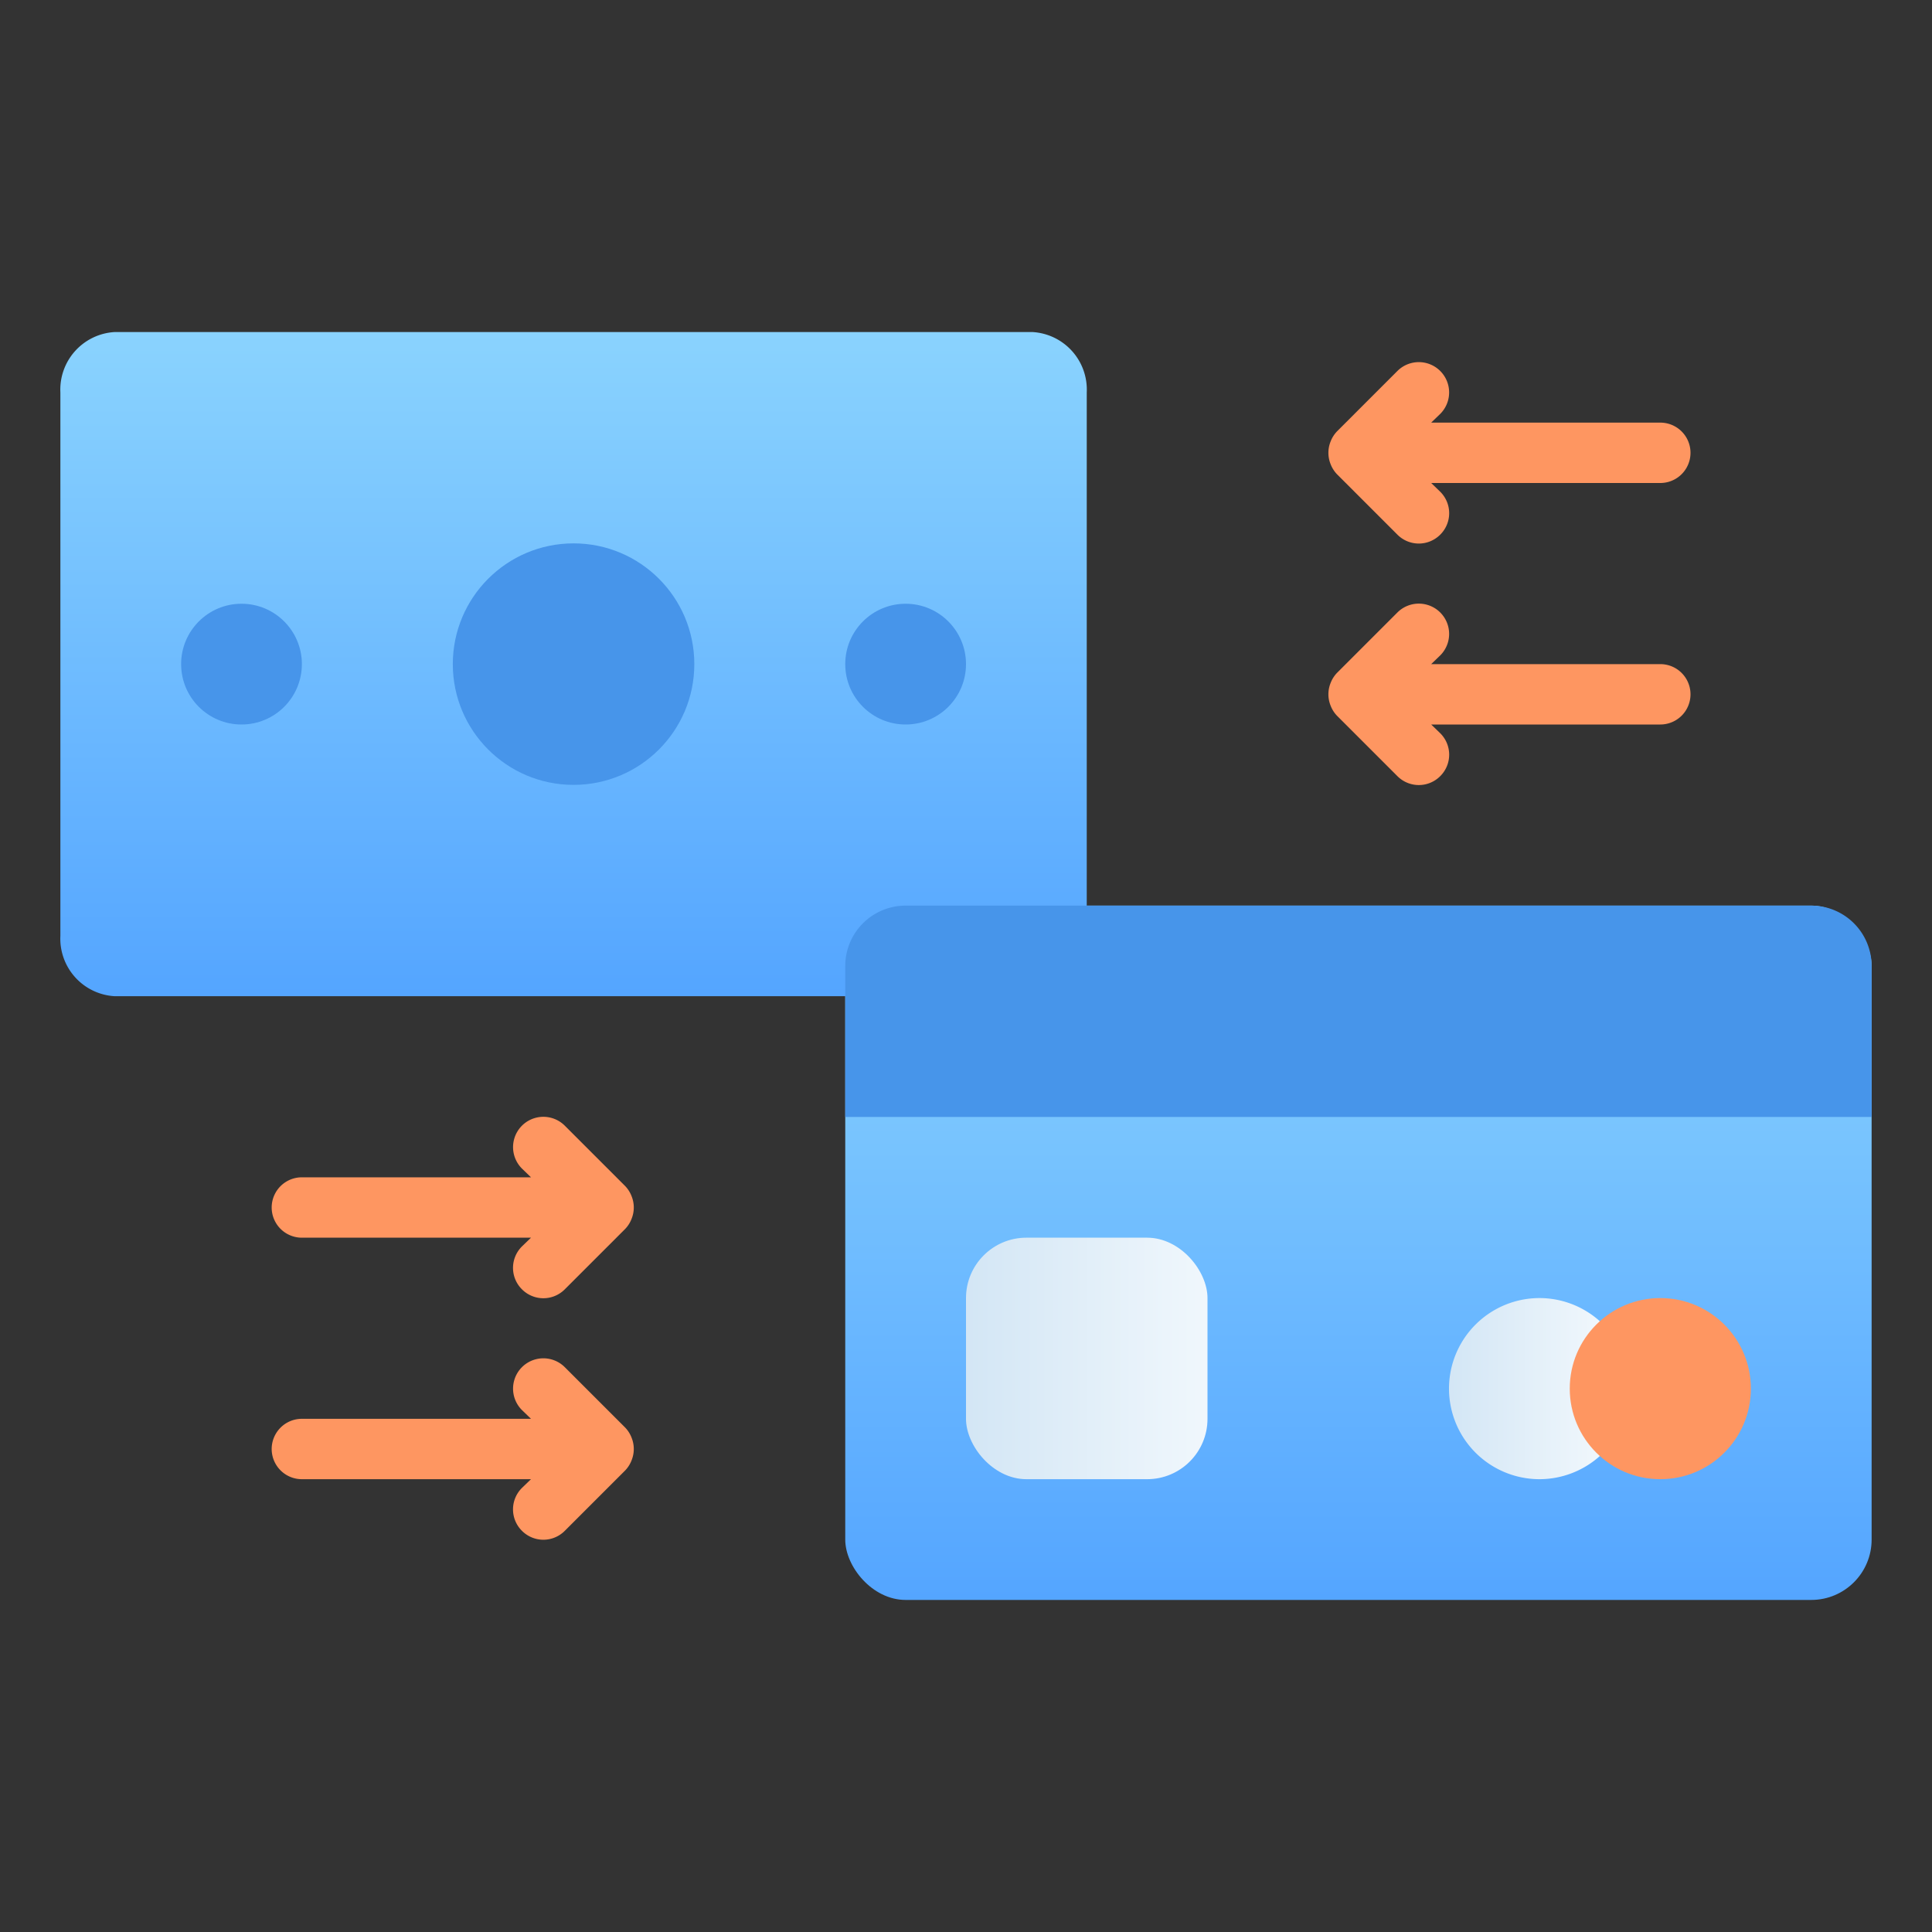 <svg xmlns="http://www.w3.org/2000/svg" xmlns:xlink="http://www.w3.org/1999/xlink" viewBox="0 0 64 64"><rect x="0" y="0" width="64" height="64" fill="#333333" stroke="none"/><defs><style>.cls-1{fill:url(#linear-gradient);}.cls-2{fill:#fe9661;}.cls-3{fill:url(#linear-gradient-2);}.cls-4{fill:#4795ea;}.cls-5{fill:url(#linear-gradient-3);}.cls-6{fill:url(#linear-gradient-4);}</style><linearGradient id="linear-gradient" x1="45" y1="53" x2="45" y2="30" gradientUnits="userSpaceOnUse"><stop offset="0" stop-color="#54a5ff"></stop><stop offset="1" stop-color="#8ad3fe"></stop></linearGradient><linearGradient id="linear-gradient-2" x1="19" y1="33" x2="19" y2="11" xlink:href="#linear-gradient"></linearGradient><linearGradient id="linear-gradient-3" x1="32" y1="45" x2="40" y2="45" gradientUnits="userSpaceOnUse"><stop offset="0" stop-color="#d3e6f5"></stop><stop offset="1" stop-color="#f0f7fc"></stop></linearGradient><linearGradient id="linear-gradient-4" x1="48" y1="46" x2="53" y2="46" xlink:href="#linear-gradient-3"></linearGradient></defs><title>payment method</title><g id="Payment_method" data-name="Payment method"><rect class="cls-1" x="28" y="30" width="34" height="23" rx="2"></rect><path class="cls-2" d="M20.92,40.38a1,1,0,0,0,0-.76,1,1,0,0,0-.21-.33l-2-2a1,1,0,0,0-1.42,1.42l.3.29H10a1,1,0,0,0,0,2h7.59l-.3.29a1,1,0,0,0,0,1.42,1,1,0,0,0,1.42,0l2-2A1,1,0,0,0,20.92,40.38Z"></path><path class="cls-2" d="M20.92,48.38a1,1,0,0,0,0-.76,1,1,0,0,0-.21-.33l-2-2a1,1,0,0,0-1.42,1.42l.3.29H10a1,1,0,0,0,0,2h7.59l-.3.29a1,1,0,0,0,0,1.42,1,1,0,0,0,1.42,0l2-2A1,1,0,0,0,20.92,48.38Z"></path><path class="cls-2" d="M55,22H47.41l.3-.29a1,1,0,0,0-1.42-1.42l-2,2a1,1,0,0,0-.21.33,1,1,0,0,0,0,.76,1,1,0,0,0,.21.33l2,2a1,1,0,0,0,1.42,0,1,1,0,0,0,0-1.42l-.3-.29H55a1,1,0,0,0,0-2Z"></path><path class="cls-2" d="M55,14H47.41l.3-.29a1,1,0,0,0-1.42-1.42l-2,2a1,1,0,0,0-.21.33,1,1,0,0,0,0,.76,1,1,0,0,0,.21.33l2,2a1,1,0,0,0,1.42,0,1,1,0,0,0,0-1.42l-.3-.29H55a1,1,0,0,0,0-2Z"></path><path class="cls-3" d="M28,33H3.79A1.91,1.91,0,0,1,2,31V13a1.91,1.91,0,0,1,1.79-2H34.21A1.91,1.91,0,0,1,36,13V30"></path><path class="cls-4" d="M62,32v5H28V32a2,2,0,0,1,2-2H60A2,2,0,0,1,62,32Z"></path><circle class="cls-4" cx="19" cy="22" r="4"></circle><circle class="cls-4" cx="30" cy="22" r="2"></circle><circle class="cls-4" cx="8" cy="22" r="2"></circle><rect class="cls-5" x="32" y="41" width="8" height="8" rx="2"></rect><path class="cls-6" d="M53,48.23A3,3,0,0,1,51,49a3,3,0,0,1,0-6,3,3,0,0,1,2,.77Z"></path><circle class="cls-2" cx="55" cy="46" r="3"></circle></g></svg>